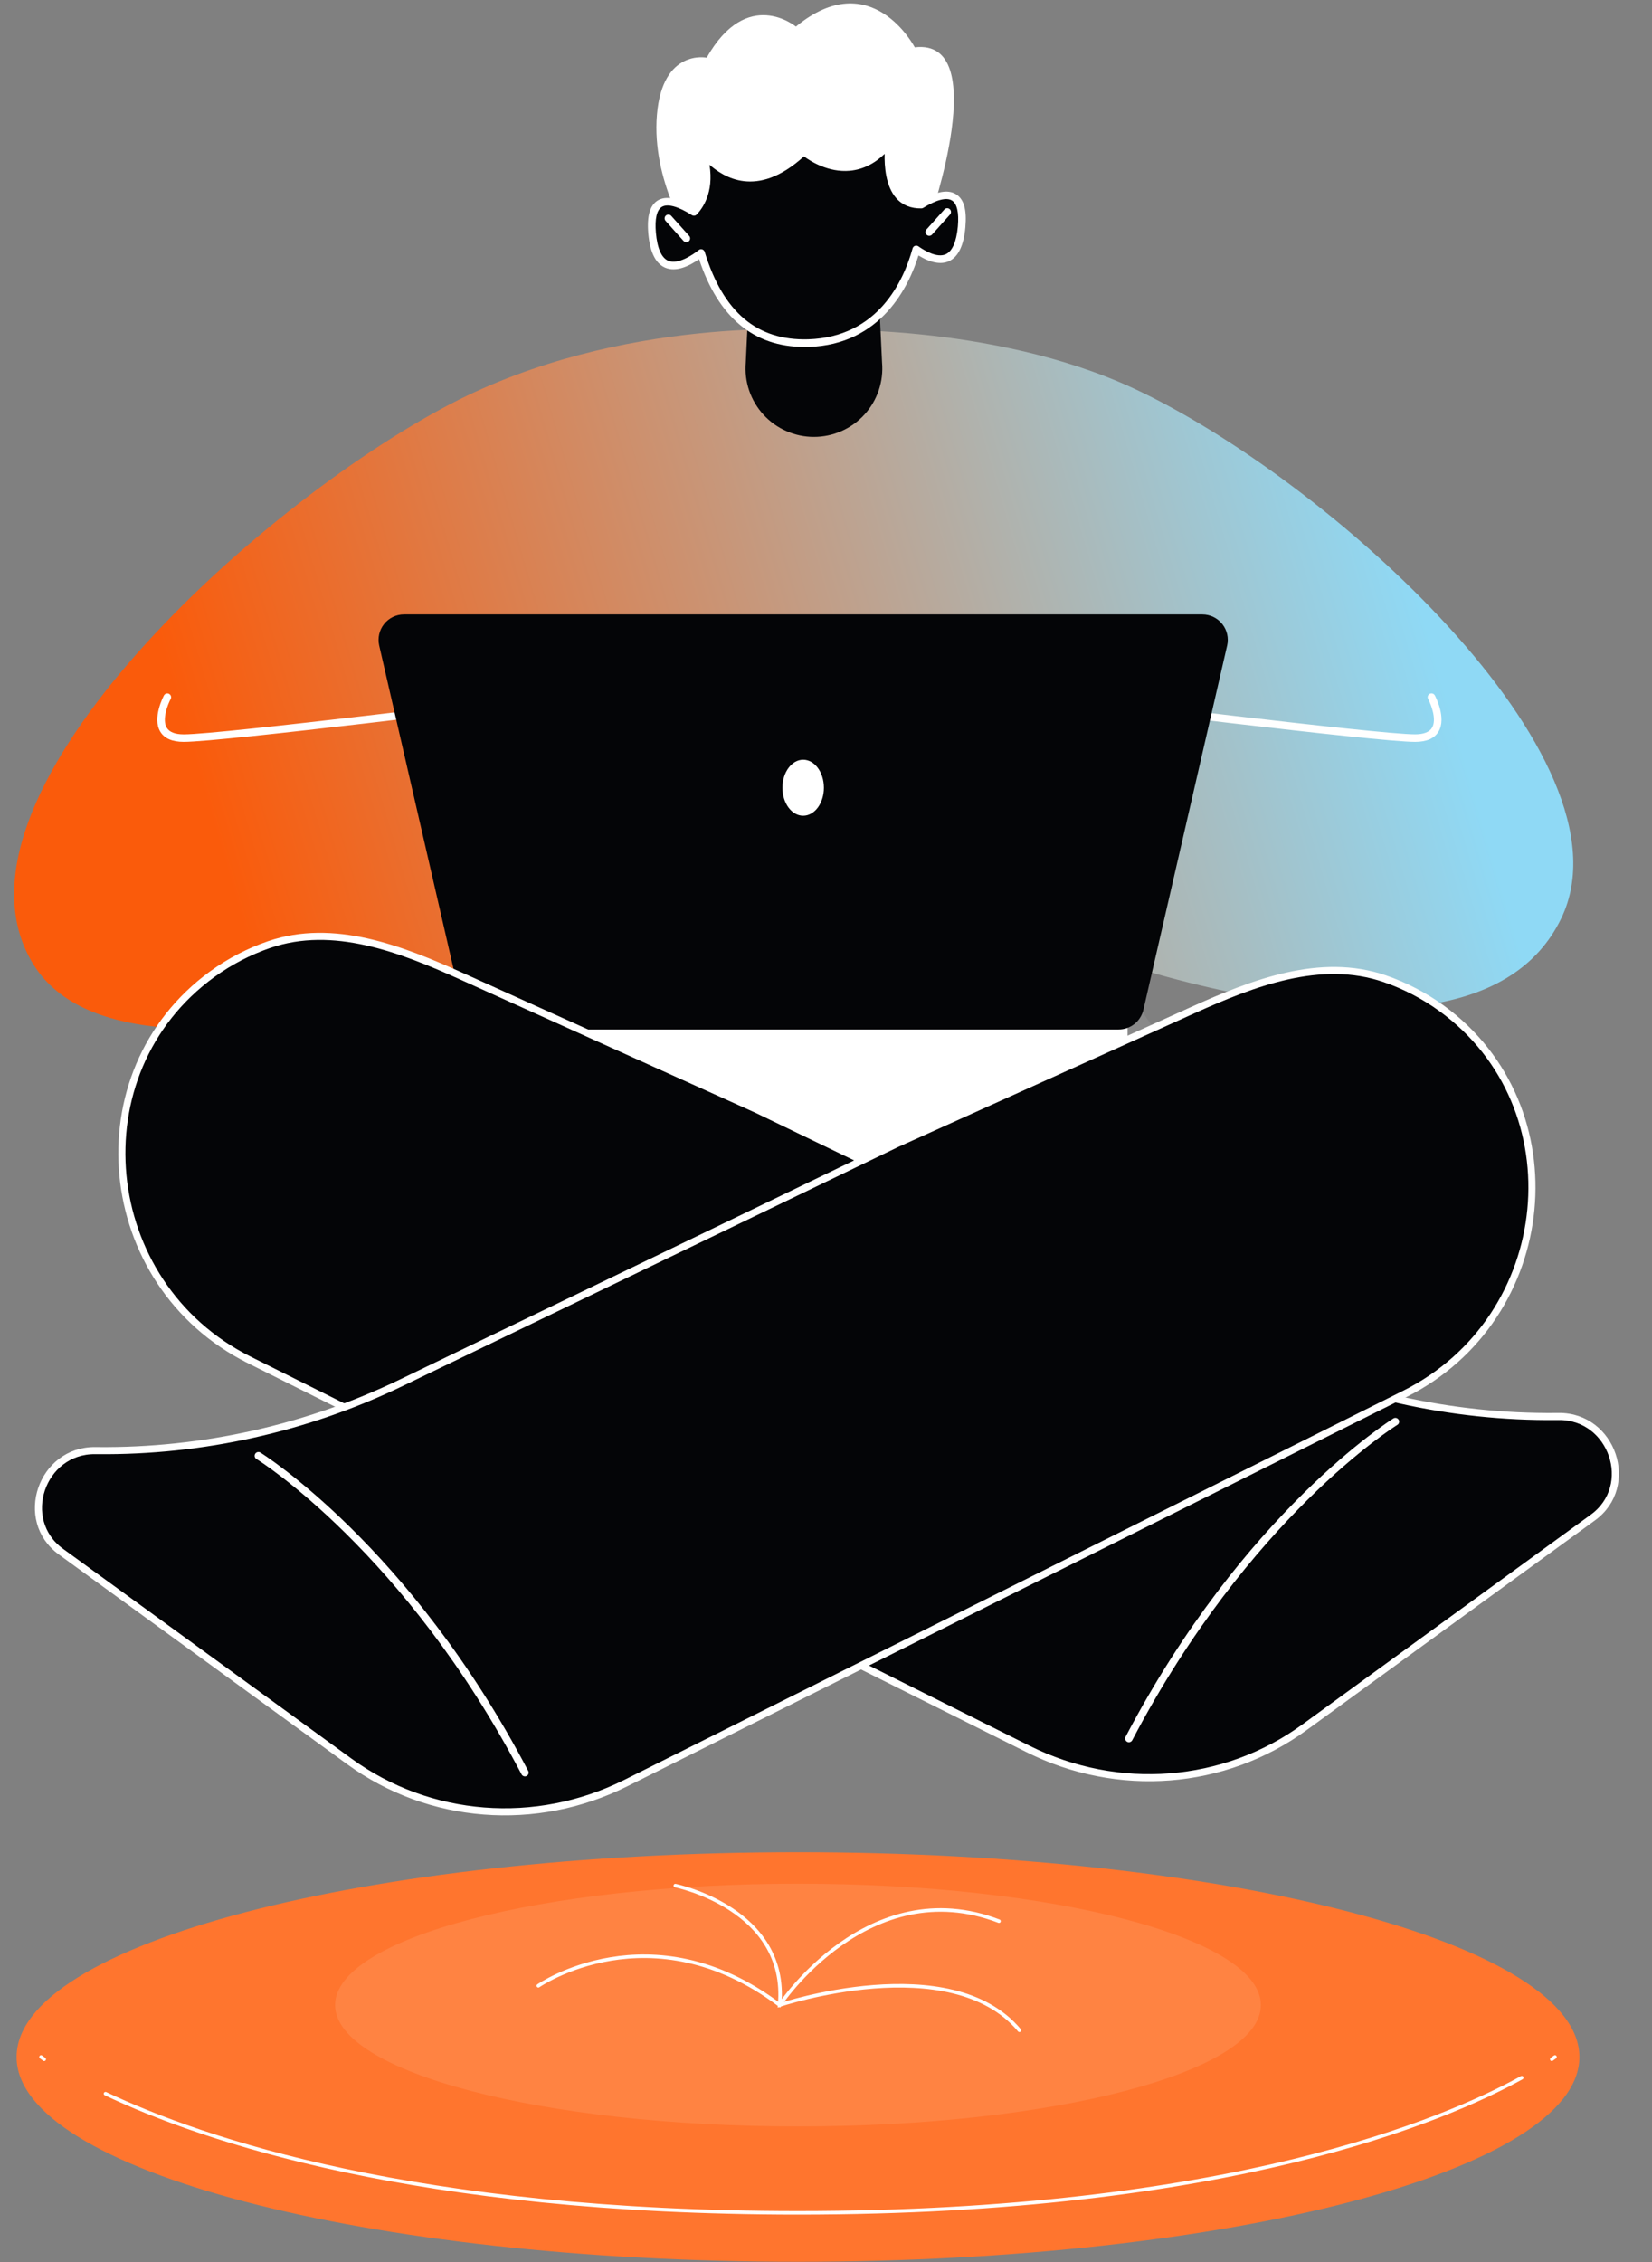 <svg width="350" height="479" viewBox="0 0 350 479" fill="none" xmlns="http://www.w3.org/2000/svg">
<rect x="0" y="0" width="350" height="479" fill="#808080" stroke="none"/>
<path d="M169.068 478.894C260.5 478.894 334.62 459.481 334.62 435.534C334.62 411.587 260.5 392.174 169.068 392.174C77.636 392.174 3.516 411.587 3.516 435.534C3.516 459.481 77.636 478.894 169.068 478.894Z" fill="#FF752E"/>
<path d="M114.062 420.453C114.062 420.453 137.916 403.963 165.193 424.538C165.193 424.538 184.002 396.161 211.647 406.775" stroke="white" stroke-width="0.75" stroke-miterlimit="10" stroke-linecap="round"/>
<path d="M143.078 399.24C143.078 399.24 167.065 404.112 165.177 424.536C165.177 424.536 201.391 412.432 215.974 429.877" stroke="white" stroke-width="0.75" stroke-miterlimit="10" stroke-linecap="round"/>
<path d="M8.694 435.529C8.694 435.529 8.912 435.697 9.363 436.015" stroke="white" stroke-width="0.75" stroke-miterlimit="10" stroke-linecap="round"/>
<path d="M22.356 443.298C42.902 453.058 88.219 468.527 169.066 468.527C260.152 468.527 306.138 448.889 322.408 439.916" stroke="white" stroke-width="0.75" stroke-miterlimit="10" stroke-linecap="round"/>
<path d="M328.773 436.015C329.224 435.697 329.442 435.529 329.442 435.529" stroke="white" stroke-width="0.75" stroke-miterlimit="10" stroke-linecap="round"/>
<path opacity="0.1" d="M169.066 450.234C223.227 450.234 267.134 438.728 267.134 424.536C267.134 410.343 223.227 398.838 169.066 398.838C114.904 398.838 70.997 410.343 70.997 424.536C70.997 438.728 114.904 450.234 169.066 450.234Z" fill="white"/>
<path d="M174.649 263.451C175.696 267.902 161.189 275.132 142.241 279.593C123.303 284.053 107.099 284.053 106.053 279.593C105.007 275.142 119.514 267.912 138.461 263.451C157.399 258.99 173.603 258.99 174.649 263.451Z" fill="#FF752E"/>
<path d="M164.259 265.325C164.989 268.45 154.824 273.514 141.551 276.64C128.278 279.765 116.919 279.765 116.189 276.64C115.458 273.514 125.623 268.45 138.896 265.325C152.17 262.199 163.528 262.199 164.259 265.325Z" stroke="white" stroke-miterlimit="10"/>
<path d="M169.989 230.287C169.989 230.287 180.193 230.267 178.328 237.764C175.703 248.318 163.091 251.968 157.061 244.085" stroke="url(#paint0_linear_781_4460)" stroke-width="3" stroke-miterlimit="10"/>
<path d="M126.676 201.94C126.676 201.94 107.067 232.047 136.89 245.182C166.703 258.317 175.575 223.472 175.575 223.472L126.676 201.93V201.94Z" fill="#FF752E"/>
<path d="M175.571 223.457C177.452 219.166 168.031 210.867 154.528 204.921C141.026 198.975 128.555 197.633 126.674 201.924C124.793 206.215 134.214 214.514 147.716 220.46C161.219 226.406 173.69 227.748 175.571 223.457Z" fill="url(#paint1_linear_781_4460)"/>
<mask id="mask0_781_4460" style="mask-type:luminance" maskUnits="userSpaceOnUse" x="126" y="199" width="50" height="27">
<path d="M175.572 223.449C177.453 219.158 168.032 210.859 154.53 204.913C141.027 198.967 128.556 197.625 126.675 201.916C124.794 206.207 134.215 214.506 147.717 220.452C161.22 226.398 173.691 227.74 175.572 223.449Z" fill="white"/>
</mask>
<g mask="url(#mask0_781_4460)">
<path d="M174.163 224.816C172.357 228.931 160.396 227.645 147.439 221.938C134.481 216.231 125.442 208.269 127.248 204.154C129.053 200.04 141.024 201.326 153.972 207.033C166.929 212.74 175.969 220.702 174.163 224.816Z" fill="#8FD9F5"/>
</g>
<path d="M148.88 204.997C148.88 204.997 174.411 213.809 182.236 207.677C190.062 201.545 186.154 187.569 190.062 186.838C193.98 186.106 192.756 194.681 194.217 195.423C195.687 196.155 194.947 184.879 200.089 184.395C205.23 183.9 203.266 202.297 198.618 208.666C193.97 215.036 201.776 212.098 203.128 214.057C204.49 216.015 182.661 227.884 166.545 225.876C150.43 223.868 148.871 205.007 148.871 205.007L148.88 204.997Z" fill="#8FD9F5"/>
<path d="M187.298 179.725C186.261 178.162 182.363 178.023 182.748 179.725C183.133 181.426 185.028 183.889 186.35 183.889C187.673 183.889 188.807 181.989 187.298 179.725Z" fill="url(#paint2_linear_781_4460)"/>
<path d="M209.025 304.798L206.117 303.891L170.489 258.786L128.216 258.219L164.833 304.578C165.408 305.298 166.27 305.73 167.192 305.739L208.011 306.289C208.011 306.289 208.899 306.586 209.33 305.951C209.769 305.315 209.025 304.807 209.025 304.807V304.798Z" fill="url(#paint3_linear_781_4460)"/>
<path d="M166.75 304.23L129.229 256.727L171.502 257.303L209.024 304.797L166.75 304.23Z" fill="url(#paint4_linear_781_4460)"/>
<path d="M165.187 299.816L133.71 259.965L161.281 260.38L192.766 300.24L165.187 299.816Z" fill="url(#paint5_linear_781_4460)"/>
<path d="M184.928 287.64L176 276.328L183.82 276.447L192.757 287.759L184.928 287.64Z" fill="url(#paint6_linear_781_4460)"/>
<path d="M146.89 201.31L187.675 167.5C187.675 167.5 231.039 187.294 253.301 233.264C260.893 248.948 256.573 291.528 256.573 291.528L170.791 303.501L146.882 201.31H146.89Z" fill="url(#paint7_linear_781_4460)"/>
<path d="M170.801 303.502L192.555 265.117C193.408 263.6 193.282 261.719 192.225 260.338L143.746 197.209C143.484 196.862 143.171 196.574 142.841 196.337L140.44 194.676L140.609 195.532C139.045 195.43 137.439 196.167 136.568 197.709L114.814 236.095C113.96 237.612 114.087 239.493 115.144 240.874L161.847 301.697L162.16 303.257L164.84 305.104V305.087C166.827 306.273 169.558 305.688 170.792 303.502H170.801Z" fill="#D6490B"/>
<path d="M161.374 302.45L112.895 239.322C111.838 237.941 111.703 236.06 112.565 234.543L134.319 196.157C135.841 193.463 139.611 193.2 141.497 195.657L189.976 258.786C191.033 260.167 191.168 262.048 190.306 263.565L168.552 301.95C167.03 304.645 163.259 304.908 161.374 302.45Z" fill="#FF752E"/>
<path d="M148.269 237.109L152.758 241.948L145.318 244.541L149.393 250.108L136.999 253.048L143.627 248.218L139.916 243.948L148.269 237.109Z" fill="white"/>
<path d="M167 163.566C167 163.566 183.511 174.912 186.53 188.995C189.548 203.087 190.351 229.745 190.351 229.745L237.765 219.246C237.765 219.246 237.647 192.054 233.174 174.548C233.174 174.548 221.845 150.483 199.685 146.5L167.008 163.557L167 163.566Z" fill="#8FD9F5"/>
<path d="M185.252 167.361L210.802 155.523" stroke="white" stroke-linecap="round" stroke-linejoin="round"/>
<path d="M188.026 175.869L221.734 162.658" stroke="white" stroke-linecap="round" stroke-linejoin="round"/>
<path d="M192.71 183.87L226.03 173.396" stroke="white" stroke-linecap="round" stroke-linejoin="round"/>
<path d="M195.746 192.046L228.102 184.402" stroke="white" stroke-linecap="round" stroke-linejoin="round"/>
<path d="M215.267 206.883L227.095 203.705" stroke="white" stroke-linecap="round" stroke-linejoin="round"/>
<path d="M218.97 214.051L224.753 213.348" stroke="white" stroke-linecap="round" stroke-linejoin="round"/>
<path d="M199.677 146.508C199.677 146.508 211.708 159.21 207.439 168.827C207.439 168.827 222.623 162.752 233.166 174.555C233.166 174.555 223.097 150.075 199.677 146.508Z" fill="#64C5E2"/>
<path d="M204.632 178.198C179.345 178.198 158.773 157.581 158.773 132.237C158.773 106.893 179.345 86.275 204.632 86.275C229.919 86.275 250.49 106.893 250.49 132.237C250.49 157.581 229.919 178.198 204.632 178.198Z" stroke="white" stroke-width="0.75" stroke-miterlimit="10" stroke-linecap="round"/>
<path d="M244.086 142.35C249.673 120.494 236.524 98.237 214.717 92.638C192.91 87.039 170.702 100.217 165.116 122.073C159.529 143.929 172.678 166.186 194.485 171.785C216.292 177.385 238.499 164.206 244.086 142.35Z" fill="url(#paint8_linear_781_4460)"/>
<path d="M204.629 94.975V99.701" stroke="white" stroke-width="0.5" stroke-linecap="round" stroke-linejoin="round"/>
<path d="M204.629 164.76V169.486" stroke="white" stroke-width="0.5" stroke-linecap="round" stroke-linejoin="round"/>
<path d="M241.797 132.236H237.081" stroke="white" stroke-width="0.5" stroke-linecap="round" stroke-linejoin="round"/>
<path d="M172.168 132.236H167.452" stroke="white" stroke-width="0.5" stroke-linecap="round" stroke-linejoin="round"/>
<path d="M223.053 99.857L220.708 103.971" stroke="white" stroke-width="0.5" stroke-linecap="round" stroke-linejoin="round"/>
<path d="M188.549 160.469L186.217 164.582" stroke="white" stroke-width="0.5" stroke-linecap="round" stroke-linejoin="round"/>
<path d="M236.918 150.69L232.814 148.34" stroke="white" stroke-width="0.5" stroke-linecap="round" stroke-linejoin="round"/>
<path d="M176.44 116.111L172.336 113.773" stroke="white" stroke-width="0.5" stroke-linecap="round" stroke-linejoin="round"/>
<path d="M236.626 113.264L232.573 115.665" stroke="white" stroke-width="0.5" stroke-linecap="round" stroke-linejoin="round"/>
<path d="M176.694 148.789L172.628 151.191" stroke="white" stroke-width="0.5" stroke-linecap="round" stroke-linejoin="round"/>
<path d="M223.549 164.297L221.152 160.234" stroke="white" stroke-width="0.5" stroke-linecap="round" stroke-linejoin="round"/>
<path d="M188.102 104.233L185.706 100.158" stroke="white" stroke-width="0.5" stroke-linecap="round" stroke-linejoin="round"/>
<path d="M204.634 106.633V132.232H220.706" stroke="white" stroke-width="0.5" stroke-linecap="round" stroke-linejoin="round"/>
<path d="M184.183 129.585C184.183 116.29 166.236 105.5 144.091 105.5C121.947 105.5 104 116.278 104 129.585C104 142.892 121.947 153.67 144.091 153.67C148.301 153.67 152.345 153.28 156.166 152.559C162.014 162.51 174.065 167.083 178.405 167.083C169.726 159.614 167.804 149.014 167.804 149.014C177.733 144.629 184.194 137.562 184.194 129.597L184.183 129.585Z" fill="#FF752E"/>
<path d="M127.774 129.916C127.774 131.464 126.524 132.729 124.967 132.729C123.411 132.729 122.161 131.476 122.161 129.916C122.161 128.356 123.411 127.104 124.967 127.104C126.524 127.104 127.774 128.356 127.774 129.916Z" fill="white"/>
<path d="M140.532 129.916C140.532 131.464 139.282 132.729 137.726 132.729C136.169 132.729 134.919 131.476 134.919 129.916C134.919 128.356 136.169 127.104 137.726 127.104C139.282 127.104 140.532 128.356 140.532 129.916Z" fill="white"/>
<path d="M153.278 129.916C153.278 131.464 152.028 132.729 150.471 132.729C148.915 132.729 147.665 131.476 147.665 129.916C147.665 128.356 148.915 127.104 150.471 127.104C152.028 127.104 153.278 128.356 153.278 129.916Z" fill="white"/>
<path d="M166.038 129.916C166.038 131.464 164.788 132.729 163.231 132.729C161.675 132.729 160.425 131.476 160.425 129.916C160.425 128.356 161.675 127.104 163.231 127.104C164.788 127.104 166.038 128.356 166.038 129.916Z" fill="white"/>
<path d="M124.068 145.905L118.248 143.406L108.426 166.384L114.247 168.883L124.068 145.905Z" fill="#8FD9F5"/>
<path d="M135.269 146.107L129.448 143.607L117.962 170.479L123.783 172.979L135.269 146.107Z" fill="#8FD9F5"/>
<path d="M146.454 146.3L140.633 143.801L127.483 174.567L133.303 177.066L146.454 146.3Z" fill="#8FD9F5"/>
<path d="M157.653 146.501L151.833 144.002L137.017 178.663L142.838 181.162L157.653 146.501Z" fill="#8FD9F5"/>
<path d="M168.846 146.702L163.025 144.203L146.545 182.759L152.366 185.258L168.846 146.702Z" fill="#8FD9F5"/>
<path d="M119.682 121.5L100 167.546L161.77 194.059" stroke="white" stroke-width="0.75" stroke-miterlimit="10" stroke-linecap="round"/>
<path d="M120.782 137.505L182.924 135.717" stroke="white" stroke-width="0.75" stroke-miterlimit="10" stroke-linecap="round"/>
<path d="M177.496 131.658L182.924 135.717L177.995 140.166" stroke="white" stroke-width="0.75" stroke-miterlimit="10" stroke-linecap="round"/>
<path d="M172.841 69.897C172.841 69.897 210.005 68.251 240.201 82.256C281.153 101.27 347.052 160.596 330.793 194.404C310.302 237.013 213.102 195.229 213.102 195.229L132.58 196.88C132.58 196.88 28.659 238.681 7.147 204.302C-14.532 169.665 53.726 107.282 95.415 85.556C131.791 66.6 172.841 69.897 172.841 69.897Z" fill="url(#paint9_linear_781_4460)"/>
<path d="M299.809 157.078C291.721 157.078 229.755 149.361 227.109 149.034C226.899 149.006 226.708 148.896 226.578 148.729C226.448 148.562 226.389 148.35 226.414 148.14C226.441 147.929 226.551 147.738 226.718 147.608C226.886 147.478 227.098 147.42 227.309 147.445C227.952 147.525 291.808 155.479 299.798 155.479C301.615 155.479 302.844 155.006 303.4 154.079C304.451 152.323 303.16 149.096 302.575 147.998C302.524 147.905 302.493 147.803 302.482 147.698C302.471 147.592 302.482 147.486 302.512 147.385C302.542 147.283 302.592 147.189 302.659 147.107C302.726 147.025 302.809 146.957 302.902 146.907C302.995 146.857 303.097 146.826 303.202 146.815C303.308 146.804 303.414 146.814 303.515 146.844C303.617 146.875 303.711 146.925 303.793 146.992C303.875 147.059 303.943 147.141 303.993 147.235C304.098 147.427 306.512 152 304.781 154.89C303.92 156.344 302.248 157.078 299.809 157.078Z" fill="white"/>
<path d="M38.928 157.076C36.489 157.076 34.813 156.349 33.947 154.896C32.217 152.006 34.635 147.433 34.736 147.24C34.786 147.147 34.854 147.065 34.936 146.998C35.018 146.931 35.112 146.881 35.214 146.85C35.315 146.82 35.421 146.81 35.527 146.821C35.632 146.831 35.734 146.863 35.827 146.913C35.92 146.963 36.003 147.031 36.071 147.112C36.138 147.194 36.188 147.288 36.219 147.39C36.25 147.491 36.26 147.597 36.25 147.703C36.239 147.808 36.208 147.91 36.158 148.004C35.569 149.094 34.278 152.329 35.329 154.085C35.889 155.012 37.099 155.484 38.935 155.484C46.932 155.484 110.781 147.531 111.424 147.451C111.634 147.426 111.846 147.485 112.013 147.615C112.181 147.745 112.29 147.936 112.318 148.145C112.343 148.356 112.284 148.569 112.153 148.736C112.022 148.903 111.831 149.012 111.62 149.04C108.981 149.36 47.015 157.076 38.928 157.076Z" fill="white"/>
<path d="M238.891 186.961H99.241V265.617H238.891V186.961Z" fill="white"/>
<path d="M236.999 217.977H103.326C102.107 217.977 100.924 217.563 99.971 216.804C99.018 216.045 98.35 214.985 98.077 213.797L80.338 136.689C80.156 135.9 80.154 135.079 80.333 134.289C80.512 133.499 80.867 132.759 81.372 132.125C81.876 131.491 82.517 130.979 83.247 130.627C83.977 130.275 84.777 130.092 85.587 130.092H254.738C255.549 130.092 256.348 130.275 257.078 130.627C257.808 130.979 258.449 131.491 258.954 132.125C259.458 132.759 259.813 133.499 259.992 134.289C260.171 135.079 260.169 135.9 259.987 136.689L242.248 213.797C241.975 214.985 241.308 216.045 240.354 216.804C239.401 217.563 238.218 217.977 236.999 217.977Z" fill="#040507"/>
<path d="M170.164 172.718C172.589 172.718 174.555 170.062 174.555 166.786C174.555 163.509 172.589 160.854 170.164 160.854C167.738 160.854 165.772 163.509 165.772 166.786C165.772 170.062 167.738 172.718 170.164 172.718Z" fill="white"/>
<path d="M160.397 234.948L160.388 234.944L160.38 234.94L97.744 206.684C84.972 200.923 70.597 195.32 56.999 200.005C52.735 201.474 48.674 203.574 44.959 206.268L44.959 206.268C16.265 227.127 20.603 271.858 52.801 287.933L53.13 287.273L52.801 287.933L217.785 370.303C236.872 379.832 259.384 378.078 276.377 365.724L337.483 321.308C346.678 314.621 341.609 299.812 330.237 299.919L330.237 299.919L329.762 299.923C307.451 300.137 285.391 295.208 265.292 285.519L160.397 234.948Z" fill="#040507" stroke="white" stroke-width="1.5"/>
<path d="M239.566 368.788C239.45 368.854 239.319 368.89 239.185 368.893C239.051 368.895 238.919 368.863 238.801 368.801C238.619 368.7 238.483 368.533 238.421 368.334C238.36 368.135 238.378 367.92 238.472 367.735C263.446 320.136 294.91 300.527 295.216 300.33C295.397 300.22 295.615 300.186 295.821 300.236C296.027 300.285 296.205 300.414 296.316 300.595C296.371 300.684 296.408 300.784 296.424 300.888C296.441 300.992 296.436 301.098 296.412 301.2C296.387 301.302 296.343 301.398 296.281 301.483C296.219 301.568 296.141 301.64 296.051 301.695C295.735 301.873 264.629 321.297 239.874 368.476C239.803 368.607 239.696 368.715 239.566 368.788Z" fill="white"/>
<path d="M189.987 242.173L189.996 242.169L190.004 242.165L252.64 213.909C265.412 208.148 279.787 202.545 293.385 207.229C297.649 208.698 301.71 210.798 305.425 213.493L305.426 213.493C334.119 234.352 329.781 279.082 297.583 295.158L297.254 294.497L297.583 295.158L132.599 377.528C113.512 387.057 91 385.303 74.007 372.948L12.9 328.533C3.706 321.846 8.775 307.037 20.147 307.144L20.147 307.144L20.622 307.148C42.933 307.362 64.993 302.433 85.092 292.743L189.987 242.173Z" fill="#040507" stroke="white" stroke-width="1.5"/>
<path d="M110.818 376.012C110.934 376.079 111.065 376.115 111.199 376.117C111.333 376.119 111.465 376.088 111.583 376.025C111.765 375.925 111.901 375.758 111.963 375.559C112.024 375.36 112.006 375.145 111.912 374.959C86.938 327.36 55.474 307.752 55.168 307.555C54.987 307.445 54.769 307.411 54.563 307.46C54.357 307.51 54.179 307.639 54.068 307.819C54.013 307.909 53.976 308.009 53.96 308.112C53.943 308.216 53.948 308.322 53.972 308.424C53.997 308.527 54.041 308.623 54.103 308.708C54.165 308.793 54.243 308.865 54.333 308.92C54.65 309.098 85.755 328.521 110.51 375.701C110.581 375.832 110.688 375.94 110.818 376.012Z" fill="white"/>
<path d="M197.024 46.352C197.024 46.352 210.343 8.051 193.804 10.028C193.804 10.028 184.654 -7.55 168.624 5.634C168.624 5.634 158.304 -2.938 149.722 12.224C149.722 12.224 140.355 10.246 139.181 24.31C138.006 38.373 146.352 50.746 146.352 50.746L197.024 46.352Z" fill="white"/>
<path d="M172.429 92.507C170.42 92.507 168.433 92.088 166.594 91.278C164.756 90.468 163.106 89.284 161.749 87.803C160.393 86.321 159.36 84.573 158.715 82.67C158.07 80.767 157.829 78.751 158.005 76.75L159.317 48.99H185.562L186.874 76.75C187.05 78.753 186.807 80.771 186.161 82.675C185.515 84.579 184.48 86.327 183.121 87.809C181.762 89.292 180.11 90.475 178.269 91.284C176.428 92.092 174.439 92.509 172.429 92.507Z" fill="#040507"/>
<path d="M195.17 43.329C186.446 43.547 188.38 30.309 188.38 30.309C180.146 40.635 170.266 32.068 170.266 32.068C155.857 45.688 148.267 29.523 149.271 33.824C150.772 40.246 148.071 43.772 147.002 44.87C143.309 42.518 137.341 40.047 138.151 49.367C139.056 59.781 145.657 55.826 148.536 53.568C151.393 62.892 157.329 73.077 171.259 72.641C184.708 72.219 191.469 62.387 194.116 52.805C197.264 55.033 202.883 57.567 203.712 48.018C204.501 38.952 198.877 41.042 195.17 43.329Z" fill="#040507"/>
<path d="M170.397 73.455C159.689 73.455 152.197 67.21 148.111 54.877C145.959 56.389 143.207 57.669 140.899 56.669C138.885 55.793 137.693 53.361 137.351 49.435C137.032 45.742 137.693 43.452 139.372 42.435C141.052 41.417 143.585 41.875 146.85 43.838C148.013 42.409 149.721 39.269 148.489 34.023C148.38 33.565 148.202 32.795 148.827 32.42C149.452 32.046 149.979 32.504 150.772 33.202C153.2 35.339 159.649 41.021 169.717 31.501C169.863 31.36 170.056 31.279 170.258 31.275C170.461 31.271 170.657 31.344 170.808 31.479C170.848 31.515 175.006 35.038 179.928 34.58C182.836 34.307 185.475 32.708 187.773 29.829C187.882 29.69 188.034 29.592 188.205 29.549C188.376 29.506 188.556 29.522 188.718 29.593C188.879 29.662 189.014 29.783 189.099 29.937C189.185 30.091 189.217 30.269 189.19 30.443C189.19 30.512 188.183 37.651 191.099 40.933C192.058 42.024 193.323 42.547 194.959 42.547C198.274 40.544 200.819 40.061 202.531 41.119C204.243 42.176 204.85 44.43 204.53 48.105C204.192 51.969 203.029 54.39 201.073 55.295C199.368 56.087 197.144 55.658 194.596 54.092C192.607 60.5 186.758 72.972 171.302 73.459C170.986 73.448 170.692 73.455 170.397 73.455ZM148.536 52.765C148.616 52.766 148.696 52.778 148.773 52.801C148.897 52.84 149.01 52.909 149.102 53.002C149.194 53.094 149.261 53.208 149.3 53.332C153.225 66.123 160.386 72.154 171.233 71.841C185.977 71.376 191.415 59.584 193.345 52.594C193.379 52.47 193.443 52.357 193.53 52.262C193.617 52.168 193.726 52.096 193.847 52.053C193.967 52.011 194.096 51.998 194.223 52.016C194.349 52.033 194.469 52.081 194.574 52.154C195.962 53.139 198.572 54.663 200.39 53.827C201.767 53.187 202.643 51.155 202.934 47.949C203.189 45.019 202.76 43.122 201.691 42.46C200.539 41.733 198.379 42.3 195.61 44.009C195.49 44.084 195.352 44.126 195.21 44.129C193.029 44.172 191.211 43.46 189.899 41.977C187.638 39.432 187.355 35.219 187.424 32.58C185.221 34.707 182.753 35.906 180.063 36.157C175.523 36.568 171.724 34.154 170.328 33.118C160.241 42.275 153.207 37.349 150.318 34.892C151.295 40.839 148.78 44.209 147.595 45.433C147.465 45.564 147.295 45.646 147.112 45.667C146.929 45.688 146.744 45.647 146.588 45.55C143.68 43.696 141.419 43.078 140.219 43.809C139.129 44.459 138.711 46.353 138.965 49.301C139.249 52.551 140.143 54.59 141.553 55.204C143.655 56.113 146.806 53.925 148.06 52.94C148.196 52.831 148.363 52.77 148.536 52.765Z" fill="white"/>
<path d="M196.875 49.931C196.678 49.932 196.489 49.86 196.344 49.727C196.265 49.657 196.201 49.573 196.155 49.478C196.109 49.383 196.083 49.281 196.077 49.176C196.07 49.071 196.085 48.965 196.12 48.866C196.154 48.767 196.208 48.675 196.278 48.597L200.084 44.348C200.227 44.191 200.425 44.097 200.637 44.085C200.848 44.074 201.056 44.146 201.215 44.286C201.293 44.356 201.357 44.44 201.403 44.535C201.449 44.63 201.476 44.733 201.482 44.837C201.488 44.943 201.473 45.048 201.439 45.147C201.404 45.246 201.35 45.338 201.28 45.416L197.471 49.666C197.396 49.749 197.304 49.816 197.201 49.862C197.098 49.908 196.987 49.931 196.875 49.931Z" fill="white"/>
<path d="M145.418 51.284C145.305 51.284 145.193 51.26 145.09 51.215C144.987 51.169 144.894 51.102 144.818 51.019L141.016 46.769C140.945 46.691 140.891 46.6 140.856 46.501C140.82 46.401 140.805 46.296 140.811 46.191C140.817 46.086 140.843 45.983 140.889 45.888C140.935 45.794 140.999 45.709 141.078 45.639C141.236 45.498 141.444 45.425 141.656 45.437C141.868 45.448 142.066 45.543 142.208 45.701L146.014 49.95C146.084 50.028 146.138 50.12 146.173 50.219C146.207 50.319 146.222 50.424 146.216 50.529C146.21 50.634 146.183 50.736 146.137 50.831C146.092 50.926 146.027 51.011 145.949 51.08C145.804 51.212 145.614 51.285 145.418 51.284Z" fill="white"/>
<defs>
<linearGradient id="paint0_linear_781_4460" x1="173.467" y1="228.968" x2="164.079" y2="250.287" gradientUnits="userSpaceOnUse">
<stop stop-color="white"/>
<stop offset="0.13" stop-color="#FEFCF5"/>
<stop offset="0.34" stop-color="#FCF5DC"/>
<stop offset="0.61" stop-color="#FAEAB3"/>
<stop offset="0.93" stop-color="#F6DA7A"/>
<stop offset="1" stop-color="#F6D76D"/>
</linearGradient>
<linearGradient id="paint1_linear_781_4460" x1="163.468" y1="190.136" x2="141.908" y2="229.367" gradientUnits="userSpaceOnUse">
<stop stop-color="white"/>
<stop offset="0.13" stop-color="#FEFCF5"/>
<stop offset="0.34" stop-color="#FCF5DC"/>
<stop offset="0.61" stop-color="#FAEAB3"/>
<stop offset="0.93" stop-color="#F6DA7A"/>
<stop offset="1" stop-color="#F6D76D"/>
</linearGradient>
<linearGradient id="paint2_linear_781_4460" x1="185.403" y1="175.887" x2="185.333" y2="186.559" gradientUnits="userSpaceOnUse">
<stop stop-color="#5E261F"/>
<stop offset="0.36" stop-color="#461913"/>
<stop offset="0.72" stop-color="#35100A"/>
<stop offset="1" stop-color="#300D08"/>
</linearGradient>
<linearGradient id="paint3_linear_781_4460" x1="287.182" y1="257.183" x2="-14.014" y2="320.558" gradientUnits="userSpaceOnUse">
<stop stop-color="#F9CA24"/>
<stop offset="0.05" stop-color="#F8C524"/>
<stop offset="0.43" stop-color="#F3A928"/>
<stop offset="0.75" stop-color="#F0982A"/>
<stop offset="1" stop-color="#F0932B"/>
</linearGradient>
<linearGradient id="paint4_linear_781_4460" x1="182.891" y1="221.414" x2="152.136" y2="353.57" gradientUnits="userSpaceOnUse">
<stop stop-color="white"/>
<stop offset="0.13" stop-color="#FEFCF5"/>
<stop offset="0.34" stop-color="#FCF5DC"/>
<stop offset="0.61" stop-color="#FAEAB3"/>
<stop offset="0.93" stop-color="#F6DA7A"/>
<stop offset="1" stop-color="#F6D76D"/>
</linearGradient>
<linearGradient id="paint5_linear_781_4460" x1="149.808" y1="281.459" x2="179.803" y2="278.449" gradientUnits="userSpaceOnUse">
<stop stop-color="white"/>
<stop offset="0.04" stop-color="#FDF7E3"/>
<stop offset="0.1" stop-color="#FBEEC3"/>
<stop offset="0.17" stop-color="#F9E7A8"/>
<stop offset="0.24" stop-color="#F8E192"/>
<stop offset="0.33" stop-color="#F7DC81"/>
<stop offset="0.43" stop-color="#F6D975"/>
<stop offset="0.58" stop-color="#F6D76E"/>
<stop offset="1" stop-color="#F6D76D"/>
</linearGradient>
<linearGradient id="paint6_linear_781_4460" x1="180.571" y1="282.431" x2="189.077" y2="281.578" gradientUnits="userSpaceOnUse">
<stop stop-color="white"/>
<stop offset="0.04" stop-color="#FDF7E3"/>
<stop offset="0.1" stop-color="#FBEEC3"/>
<stop offset="0.17" stop-color="#F9E7A8"/>
<stop offset="0.24" stop-color="#F8E192"/>
<stop offset="0.33" stop-color="#F7DC81"/>
<stop offset="0.43" stop-color="#F6D975"/>
<stop offset="0.58" stop-color="#F6D76E"/>
<stop offset="1" stop-color="#F6D76D"/>
</linearGradient>
<linearGradient id="paint7_linear_781_4460" x1="133.884" y1="137.453" x2="270.055" y2="151.544" gradientUnits="userSpaceOnUse">
<stop stop-color="white" stop-opacity="0.2"/>
<stop offset="1" stop-color="white" stop-opacity="0.05"/>
</linearGradient>
<linearGradient id="paint8_linear_781_4460" x1="229.739" y1="221.773" x2="215.888" y2="91.251" gradientUnits="userSpaceOnUse">
<stop stop-color="#FA5B0B"/>
<stop offset="1" stop-color="#8FD9F5"/>
</linearGradient>
<linearGradient id="paint9_linear_781_4460" x1="38.707" y1="152.885" x2="287.129" y2="80.431" gradientUnits="userSpaceOnUse">
<stop stop-color="#FA5B0B"/>
<stop offset="1" stop-color="#8FD9F5"/>
</linearGradient>
</defs>
</svg>
